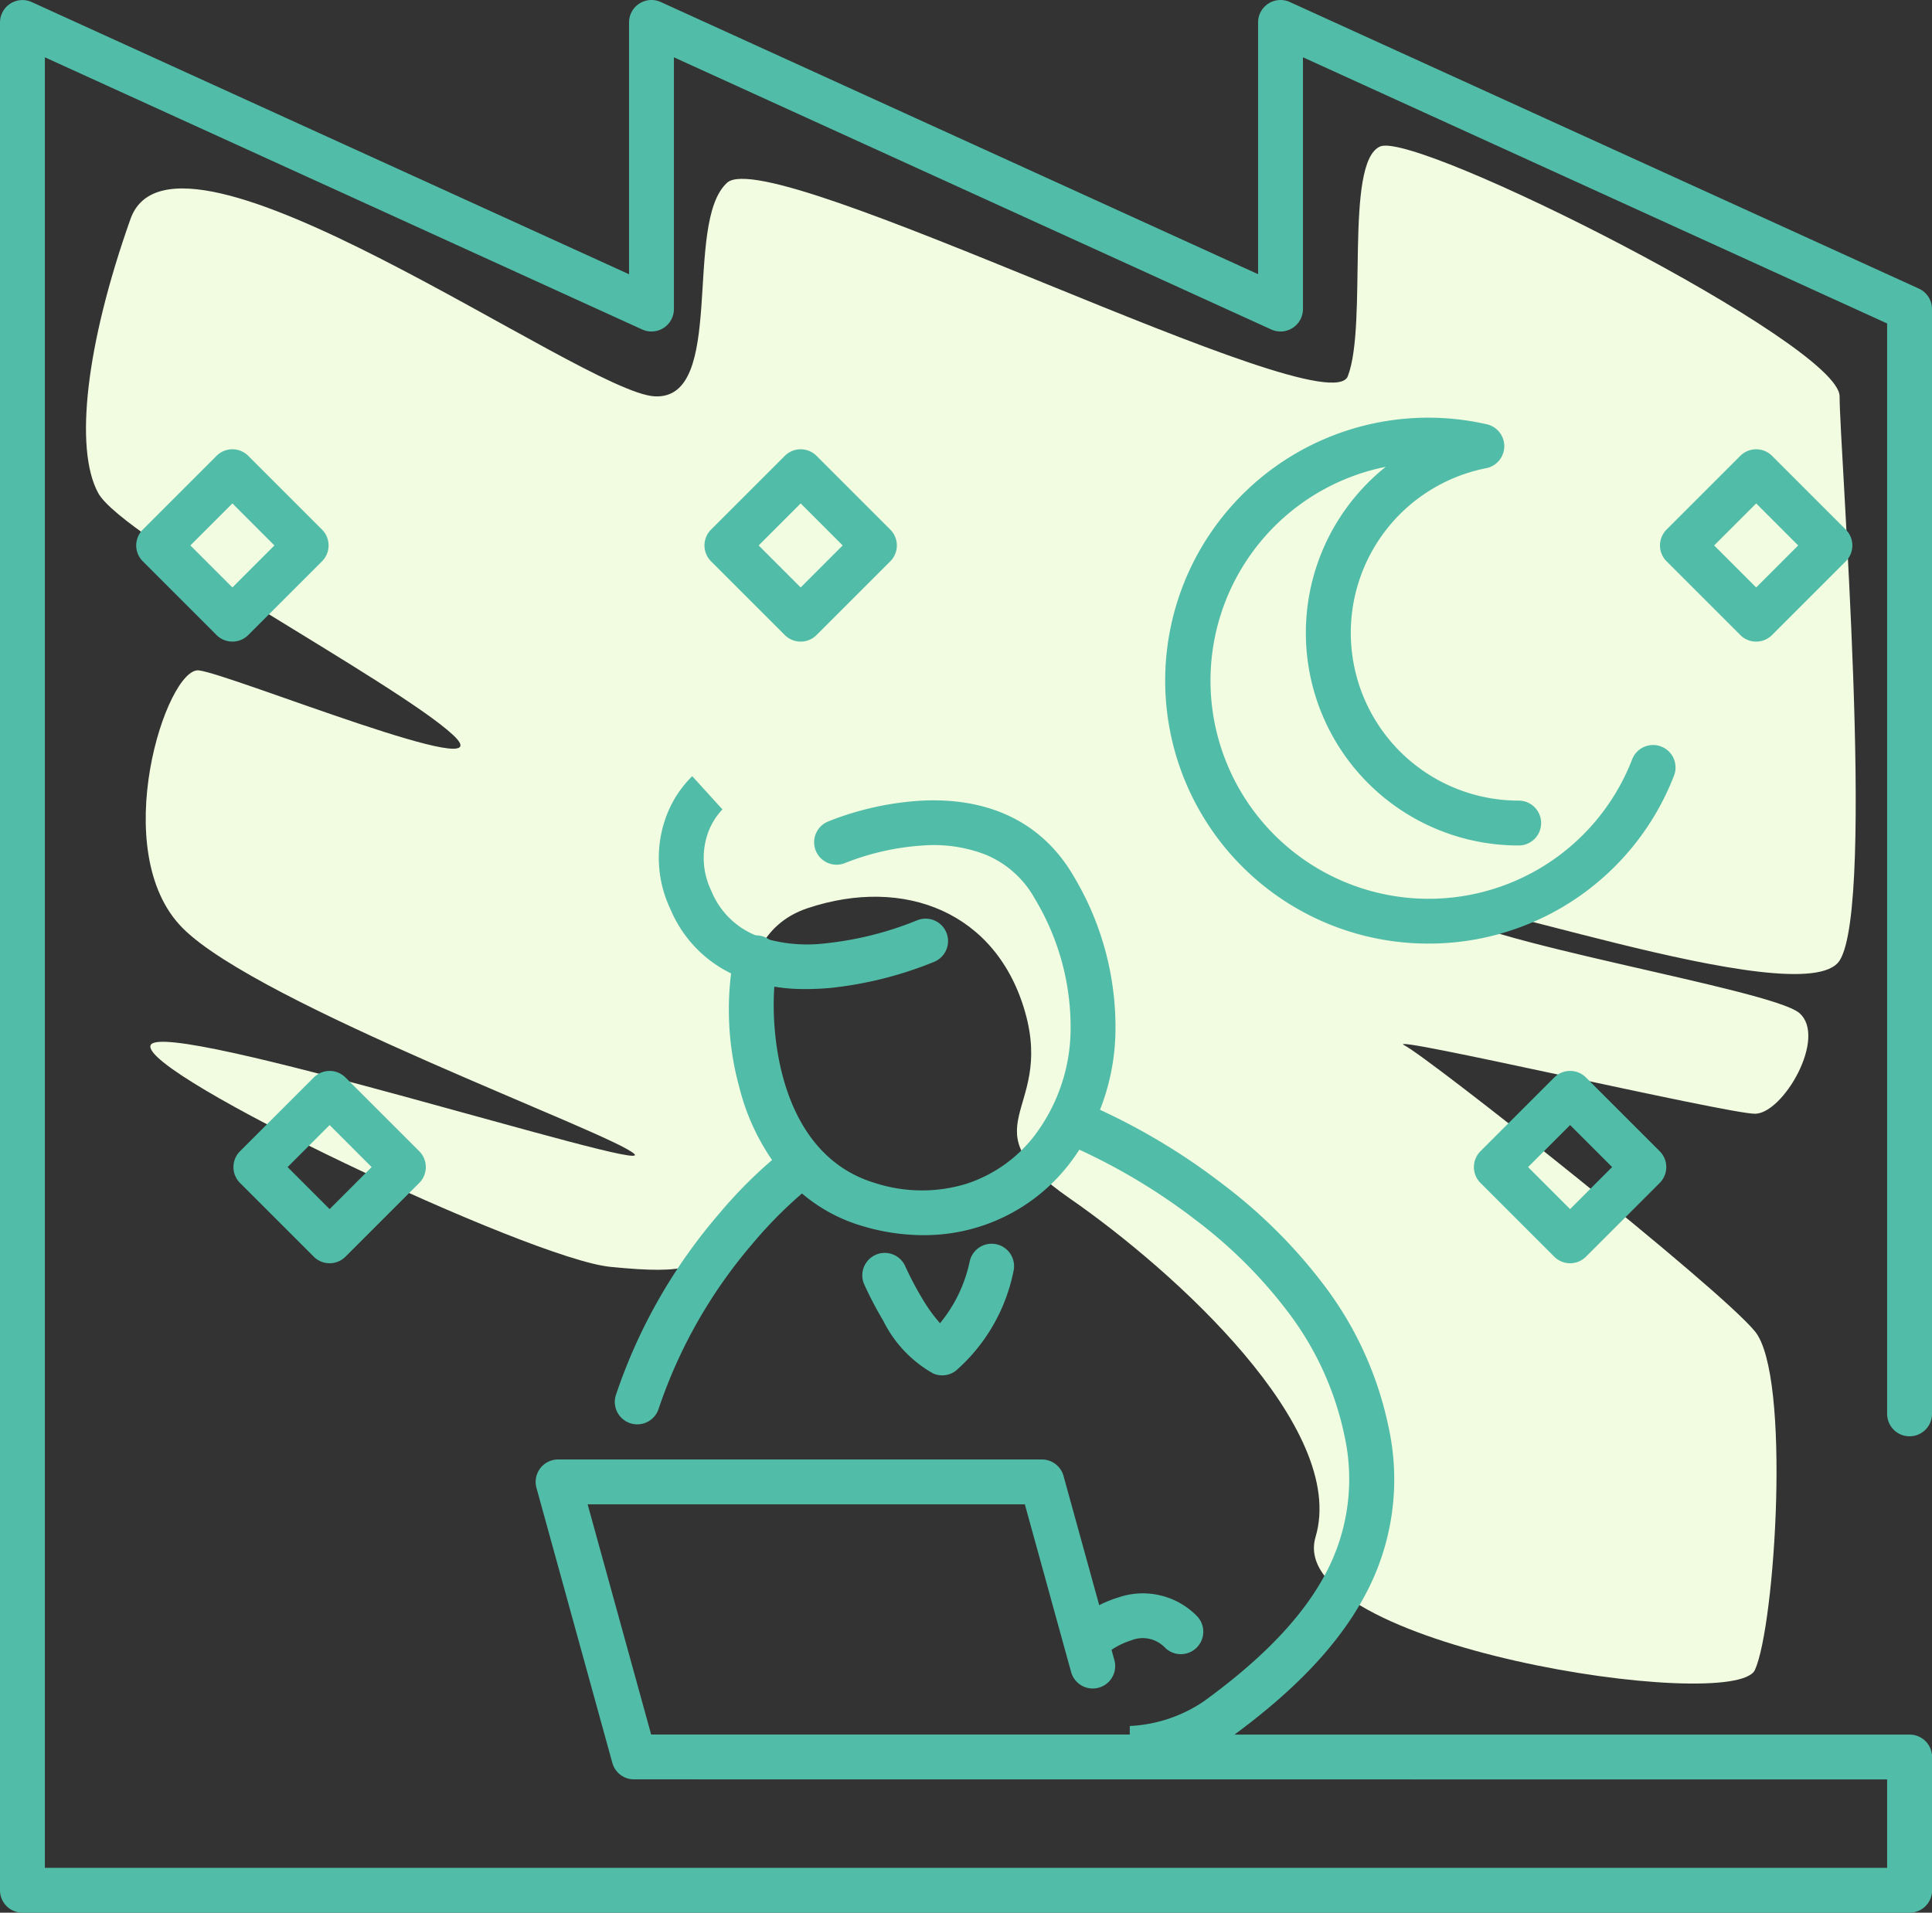 <svg height="127.904" viewBox="0 0 129.165 127.904" width="129.165" xmlns="http://www.w3.org/2000/svg"><rect x="0" y="0" width="129.165" height="127.904" fill="#333333" stroke="none"/><path d="m-3121.118-5107.528c-2.964 8.354-3.773 15.361-2.156 18.325s19.942 12.667 23.715 16.17-14.822-4.043-16.978-4.312-6.2 12.127-1.078 17.248 28.836 13.744 30.183 15.091-31.53-9.163-32.339-7.276 25.332 14.283 30.722 14.822 5.929 0 7.815-1.886 4.312-1.348 2.965-5.66-4.042-14.283 2.426-16.439 12.666.27 14.552 7.007-4.042 7.546 2.964 12.4 18.595 15.361 16.439 22.638 28.027 11.857 29.375 8.893 2.425-19.673 0-22.637-21.829-18.326-23.446-19.134 21.559 4.581 23.446 4.581 4.851-5.12 2.964-6.737-22.368-4.851-23.985-7.007 24.254 7.276 26.68 3.5 0-34.226 0-37.729-28.3-17.786-30.722-16.708-.808 11.857-2.156 15.36-38.537-15.631-41.5-12.936 0 14.553-4.851 14.283-32.071-20.212-35.035-11.857z" fill="#f2fce1" transform="translate(3129.841 5122.175)"/><g fill="#51bca7"><path d="m371.312 471.784a14.276 14.276 0 0 1 -4.063-.606 11 11 0 0 1 -5.556-3.74 14.892 14.892 0 0 1 -2.666-5.463 19.6 19.6 0 0 1 -.327-9.18 1.5 1.5 0 0 1 2.878.846c-.607 2.066-.843 12.475 6.525 14.662a10.171 10.171 0 0 0 6.1.04 9.408 9.408 0 0 0 4.505-3.175 11.887 11.887 0 0 0 2.444-6.984 16.635 16.635 0 0 0 -2.39-8.9 6.66 6.66 0 0 0 -3.353-2.971 9.626 9.626 0 0 0 -4.15-.586 17 17 0 0 0 -5.143 1.154 1.5 1.5 0 1 1 -1.187-2.755 20.017 20.017 0 0 1 6.164-1.394c4.652-.259 8.2 1.487 10.265 5.048a19.623 19.623 0 0 1 2.792 10.512 14.863 14.863 0 0 1 -3.086 8.729 12.229 12.229 0 0 1 -9.752 4.761z" transform="translate(-309.578 -389.186)"/><path d="m365.428 456.006a11.938 11.938 0 0 1 -4.333-.739 8.371 8.371 0 0 1 -4.77-4.623 7.96 7.96 0 0 1 -.183-6.411 7.291 7.291 0 0 1 1.649-2.461l2.018 2.22.011-.01a4.521 4.521 0 0 0 -.952 1.512 5.039 5.039 0 0 0 .2 3.949 5.4 5.4 0 0 0 3.107 3.029 10.11 10.11 0 0 0 4.552.474 22.377 22.377 0 0 0 6.066-1.523 1.5 1.5 0 0 1 1.2 2.751 25.288 25.288 0 0 1 -6.99 1.76q-.81.072-1.575.072z" transform="translate(-311.511 -389.867)"/><path d="m355.112 476.618a1.5 1.5 0 0 1 -1.427-1.965 36.217 36.217 0 0 1 6.883-12.1 31.031 31.031 0 0 1 4.385-4.3 1.5 1.5 0 0 1 1.808 2.394 28.884 28.884 0 0 0 -3.97 3.923 33.179 33.179 0 0 0 -6.253 11.017 1.5 1.5 0 0 1 -1.426 1.031z" transform="translate(-312.508 -381.37)"/><path d="m369.892 471.1a1.5 1.5 0 0 1 -.591-.121 8.211 8.211 0 0 1 -3.346-3.532 24.243 24.243 0 0 1 -1.293-2.477 1.5 1.5 0 0 1 2.748-1.2 21.531 21.531 0 0 0 1.134 2.163 10.674 10.674 0 0 0 1.206 1.681 9.58 9.58 0 0 0 1.98-4.107 1.5 1.5 0 1 1 2.933.629 11.988 11.988 0 0 1 -3.85 6.652 1.5 1.5 0 0 1 -.921.312z" transform="translate(-306.905 -379.129)"/><path d="m377.954 500.724v-3h-.006a9.611 9.611 0 0 0 4.977-1.665c3.92-2.851 6.565-5.619 8.087-8.462a13.441 13.441 0 0 0 1.292-9.3 20.612 20.612 0 0 0 -3.815-8.314 31.552 31.552 0 0 0 -6.082-6.06 40.563 40.563 0 0 0 -8.2-4.909 1.5 1.5 0 0 1 1.142-2.774 42.789 42.789 0 0 1 8.828 5.257 34.63 34.63 0 0 1 6.693 6.656 23.6 23.6 0 0 1 4.381 9.563 16.329 16.329 0 0 1 -1.589 11.3c-1.74 3.251-4.673 6.35-8.967 9.472a12.556 12.556 0 0 1 -6.741 2.236z" transform="translate(-302.422 -382.304)"/><path d="m375.367 481.948a1.5 1.5 0 0 1 -.929-2.678 7.943 7.943 0 0 1 2.431-1.238 5.06 5.06 0 0 1 5.258 1.225 1.5 1.5 0 1 1 -2.127 2.121 2.055 2.055 0 0 0 -2.271-.474 5.057 5.057 0 0 0 -1.439.722 1.494 1.494 0 0 1 -.923.322z" transform="translate(-302.119 -371.203)"/><path d="m454.109 535.237h-126.165a1.5 1.5 0 0 1 -1.5-1.5v-124.9a1.5 1.5 0 0 1 2.122-1.365l39.933 18.2v-16.839a1.5 1.5 0 0 1 2.122-1.365l39.933 18.2v-16.835a1.5 1.5 0 0 1 2.122-1.365l42.055 19.164a1.5 1.5 0 0 1 .878 1.365v73.883a1.5 1.5 0 0 1 -3 0v-72.917l-39.055-17.8v16.837a1.5 1.5 0 0 1 -2.122 1.365l-39.933-18.2v16.835a1.5 1.5 0 0 1 -2.122 1.365l-39.933-18.2v121.072h123.165v-5.91l-83.78-.006a1.5 1.5 0 0 1 -1.446-1.1l-5.073-18.391a1.5 1.5 0 0 1 1.446-1.9h32.344a1.5 1.5 0 0 1 1.446 1.1l3.4 12.315a1.5 1.5 0 0 1 -2.892.8l-3.093-11.214h-29.23l4.246 15.391 84.138.006a1.5 1.5 0 0 1 1.5 1.5v8.91a1.5 1.5 0 0 1 -1.506 1.499z" transform="translate(-326.444 -407.333)"/><path d="m395.548 460.962a17.584 17.584 0 1 1 3.869-34.726 1.5 1.5 0 0 1 -.042 2.935 11.221 11.221 0 0 0 2.174 22.23 1.5 1.5 0 0 1 0 3 14.216 14.216 0 0 1 -8.887-25.322 14.586 14.586 0 1 0 16.472 19.564 1.5 1.5 0 0 1 2.8 1.084 17.576 17.576 0 0 1 -16.384 11.235z" transform="translate(-300.016 -397.863)"/><path d="m0-1.5h6.974a1.5 1.5 0 0 1 1.5 1.5v6.974a1.5 1.5 0 0 1 -1.5 1.5h-6.974a1.5 1.5 0 0 1 -1.5-1.5v-6.974a1.5 1.5 0 0 1 1.5-1.5zm5.474 3h-3.974v3.974h3.974z" transform="matrix(.707 .707 -.707 .707 104.97 73.114)"/><path d="m0-1.5h6.974a1.5 1.5 0 0 1 1.5 1.5v6.974a1.5 1.5 0 0 1 -1.5 1.5h-6.974a1.5 1.5 0 0 1 -1.5-1.5v-6.974a1.5 1.5 0 0 1 1.5-1.5zm5.474 3h-3.974v3.974h3.974z" transform="matrix(.707 .707 -.707 .707 53.529 31.544)"/><path d="m0-1.5h6.974a1.5 1.5 0 0 1 1.5 1.5v6.974a1.5 1.5 0 0 1 -1.5 1.5h-6.974a1.5 1.5 0 0 1 -1.5-1.5v-6.974a1.5 1.5 0 0 1 1.5-1.5zm5.474 3h-3.974v3.974h3.974z" transform="matrix(.707 .707 -.707 .707 22.037 73.114)"/><path d="m0-1.5h6.974a1.5 1.5 0 0 1 1.5 1.5v6.974a1.5 1.5 0 0 1 -1.5 1.5h-6.974a1.5 1.5 0 0 1 -1.5-1.5v-6.974a1.5 1.5 0 0 1 1.5-1.5zm5.474 3h-3.974v3.974h3.974z" transform="matrix(.707 .707 -.707 .707 15.537 31.544)"/><path d="m0-1.5h6.974a1.5 1.5 0 0 1 1.5 1.5v6.974a1.5 1.5 0 0 1 -1.5 1.5h-6.974a1.5 1.5 0 0 1 -1.5-1.5v-6.974a1.5 1.5 0 0 1 1.5-1.5zm5.474 3h-3.974v3.974h3.974z" transform="matrix(.707 .707 -.707 .707 117.41 31.544)"/></g></svg>